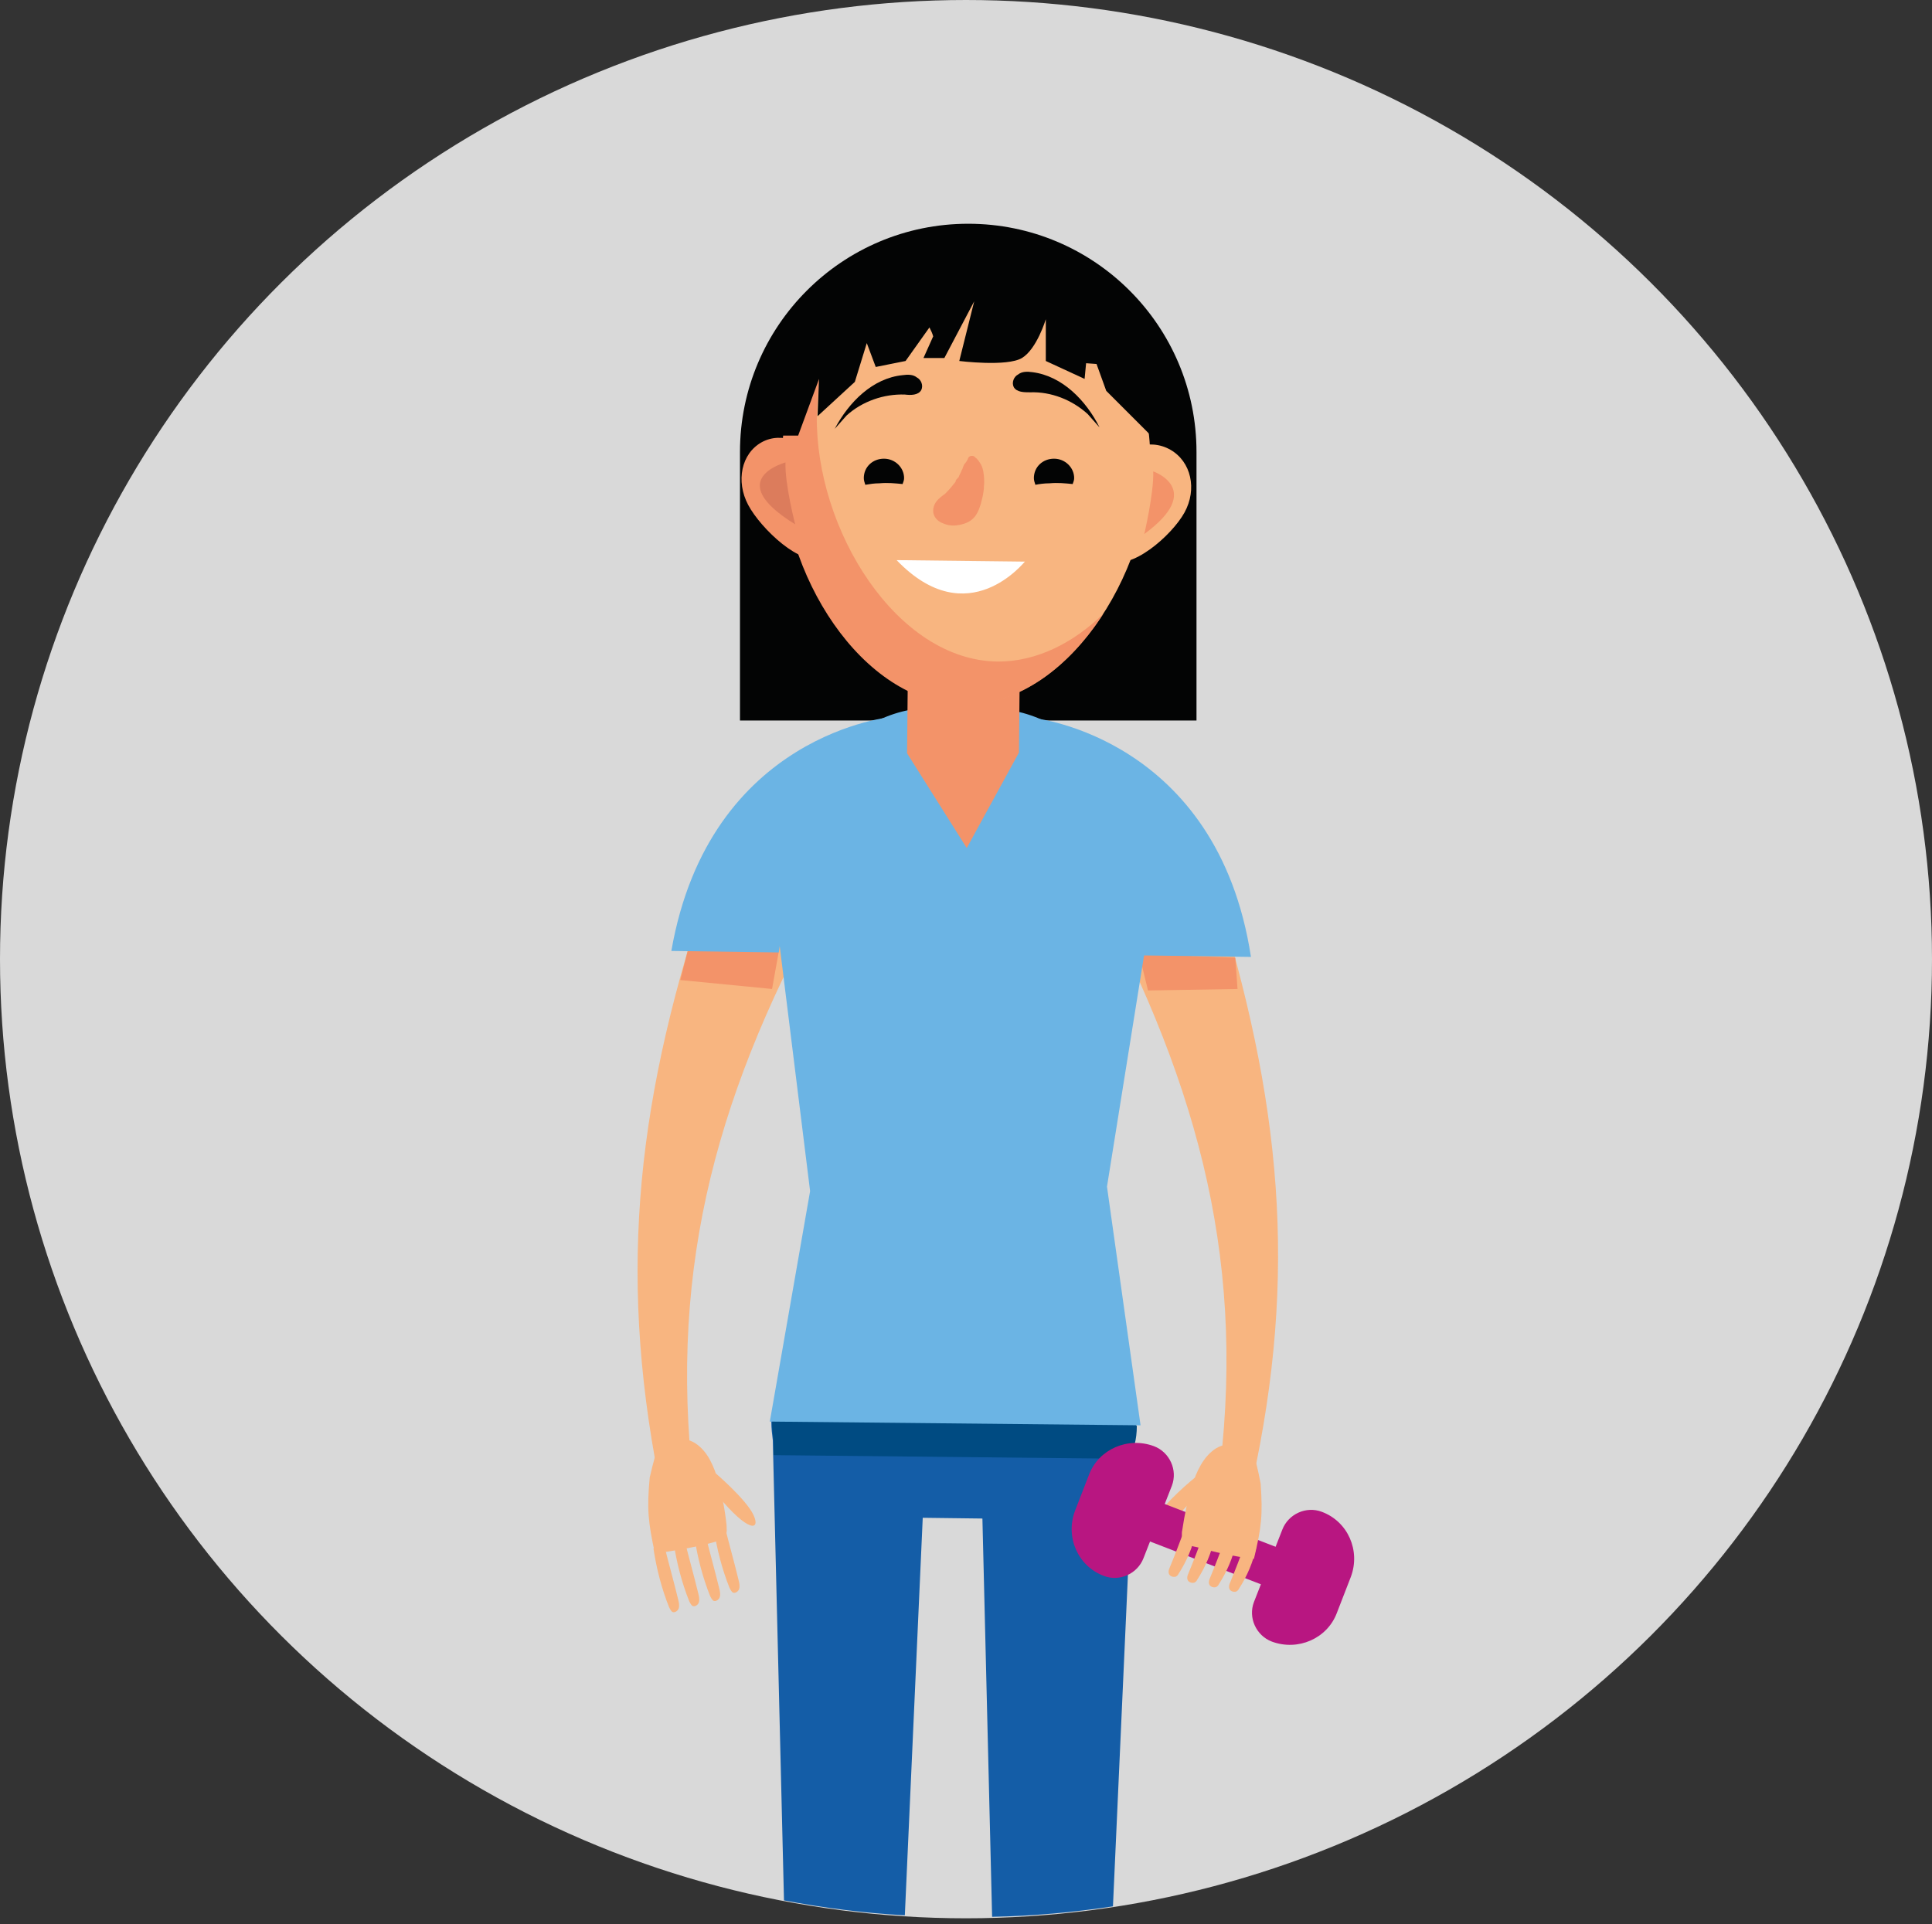 <svg version="1.1" id="Layer_1" xmlns="http://www.w3.org/2000/svg" x="0" y="0" viewBox="0 0 259 258" style="enable-background:new 0 0 259 258" xml:space="preserve"><rect x="0" y="0" width="259" height="258" fill="#333333" stroke="none"/><style>.st2{fill:#030404}.st3{fill:#f8b580}.st4{fill:#f39369}.st5{fill:#6bb4e4}.st9{fill:#b81681}</style><ellipse cx="129.5" cy="128.6" rx="129.5" ry="128.6" style="fill:#d9d9d9"/><path d="m139.8 172.7-23.5-.3c-7-.1-8.4 2.6-8.5 9.6l-4.4 8.6c0 .9.1 1.7.2 2.5l1.5 61.7c5.3 1 10.7 1.7 16.2 2l2.4-53.3 8 .1L133 257c5.5-.1 10.9-.6 16.2-1.4l2.8-62c.2-.8.3-1.7.3-2.5l-4.1-7.9c.2-6.9-1.4-10.4-8.4-10.5z" style="fill:#145da7"/><path class="st2" d="M160.4 96.6H99.2v-36c0-16.9 13.7-30.6 30.6-30.6 16.9 0 30.6 13.7 30.6 30.6v36z"/><path class="st3" d="M164.3 123.9c8.3 28.4 9.5 51.6 2.3 80.3-1.3-.6-2.6-1.2-3.8-1.9 4.7-29.9-1-53.7-14.8-80.6"/><path class="st4" d="m165.6 128.4.3 4.2-12 .2-1.2-4.9z"/><path class="st5" d="M138.7 96.3s24.5 2.6 29 32l-14.4-.2c0 .1-1.9-18.8-14.6-31.8"/><path class="st3" d="M93.5 123.2c-8.9 28.3-10.6 51.4-4.1 80.3l3.9-1.8c-4-30 2.2-53.7 16.6-80.2"/><path class="st4" d="m92.5 126.3-1.3 5.1 12.3 1.2.9-5z"/><path class="st5" d="M119.7 96.1S95.1 98.2 90 127.5l14.4.2c0-.1 2.4-18.9 15.3-31.6"/><path d="m152.4 191.2-5.3-6.1c.1-7-.2-12.3-7.2-12.3l-23.5-.3c-7-.1-9.6 3.2-9.7 10.2l-3.2 8c0 .9.1 1.7.2 2.5v1.9l48.3.5.1-1.9c.2-.8.3-1.6.3-2.5" style="fill:#004b82"/><path class="st5" d="M154.3 122.3c.2-14.9-9.9-27.2-21.4-27.3l-7.8-.1c-11.5-.1-21.1 12-21.2 26.9l4.7 37.9-5.4 30.9 49.7.5-4.5-32 5.9-36.8z"/><path class="st4" d="m121.8 80.3-.2 20.7 8 12.7 7-12.8.2-20.4M100.3 67.7c-1.7-3.2-.9-6.9 1.8-8.4s6.3-.1 8 3.1c1.7 3.2 2.8 10.8.1 12.3-2.7 1.4-8.2-3.8-9.9-7"/><path class="st3" d="M158.8 68.7c1.7-3.1.9-6.8-1.9-8.4-2.8-1.6-6.4-.4-8.2 2.7-1.7 3-2.9 10.6-.1 12.1 2.9 1.6 8.5-3.3 10.2-6.4"/><path class="st3" d="M154.2 62c-.2 15.3-11.4 32.6-25 32.4-13.6-.2-24.5-17.7-24.3-33 .2-15.3 11.3-27.6 25-27.4 13.6.2 24.5 12.7 24.3 28"/><path class="st4" d="M133.8 88.7c-13.6-.1-24.5-17.7-24.3-33 .1-5.6 1.6-10.9 4.2-15.2-5.3 5-8.8 12.5-8.9 21-.2 15.3 10.7 32.8 24.3 33 7.4.1 14.2-5 18.8-12.2-4 3.9-8.9 6.4-14.1 6.4"/><path d="m120.2 75.1 17.2.2c0-.1-7.6 9.8-17.2-.2" style="fill:#fff"/><path class="st4" d="M153.4 71.6s1.3-5.5 1.2-8.4c0 0 7 2.4-1.2 8.4"/><path d="M106.6 70.3s-1.4-5.4-1.3-8.3c.1 0-8.6 2.2 1.3 8.3" style="fill:#dc7c5c"/><path class="st3" d="M88 194.7c.9-1.8 3.5-2.3 5.2-1.2 1.7 1.1 2.5 3.1 3.1 5.1.5 1.9.9 3.9 1.1 5.9 0 .4.1.9-.1 1.3-.3.6-1 .8-1.7 1-2.6.7-5.2 1.1-7.8 1.5-.9-4.2-1.1-5.9-.7-10.2 0 0 .6-2.6.9-3.4"/><path class="st3" d="M87.6 207.6c.4 2.7 1.1 5.4 2.1 7.9.1.2.2.4.4.6.3.2.8-.1.9-.5.1-.4 0-.8-.1-1.2-.6-2.5-1.3-4.9-1.9-7.4M90.3 206.8c.4 2.7 1.1 5.4 2.1 7.9.1.2.2.4.4.6.3.2.8-.1.9-.5.1-.4 0-.8-.1-1.2-.6-2.5-1.3-4.9-1.9-7.4M93.1 206.1c.4 2.7 1.1 5.4 2.1 7.9.1.2.2.4.4.6.3.2.8-.1.9-.5.1-.4 0-.8-.1-1.2-.6-2.5-1.3-4.9-1.9-7.4M95.7 205c.4 2.7 1.1 5.4 2.1 7.9.1.2.2.4.4.6.3.2.8-.1.9-.5.1-.4 0-.8-.1-1.2-.6-2.5-1.3-4.9-1.9-7.4M95.9 197.5s4.1 3.5 5.1 5.6c1 2.1-.6 2.5-4.8-2.6"/><path class="st2" d="M111.9 57.5c1.9-3.6 5.1-6.8 9.1-7.2.7-.1 1.4-.1 1.9.3.6.3.9 1.1.6 1.7-.4.7-1.4.7-2.2.6-2.8-.1-5.7.9-7.8 2.8M147.4 57.3c-1.8-3.6-5-6.9-9-7.4-.7-.1-1.4-.1-1.9.3-.6.3-.9 1.1-.6 1.7.4.7 1.4.7 2.2.7 2.8-.1 5.6 1 7.7 2.9"/><path class="st3" d="M160.2 198.1s-4.2 3.4-5.2 5.5.6 2.5 4.8-2.5"/><path class="st9" d="M170.5 220.1c-2.1-.8-3.2-3.2-2.4-5.3l3.8-9.7c.8-2.1 3.2-3.2 5.3-2.4 3.5 1.3 5.2 5.2 3.9 8.7l-1.9 4.9c-1.3 3.4-5.2 5.1-8.7 3.8M154.7 193.9c2.1.8 3.2 3.2 2.4 5.3l-3.8 9.7c-.8 2.1-3.2 3.2-5.3 2.4-3.5-1.3-5.2-5.2-3.9-8.7l1.9-4.9c1.3-3.4 5.2-5.1 8.7-3.8"/><path transform="rotate(-68.894 162.328 206.904)" class="st9" d="M159.6 194.4h5.4v25h-5.4z"/><path class="st3" d="M168.2 195.5c-.8-1.8-3.4-2.4-5.2-1.3-1.7 1.1-2.6 3.1-3.2 5-.6 1.9-1 3.9-1.3 5.9-.1.4-.1.9.1 1.3.3.6 1 .9 1.7 1 2.5.7 5.1 1.3 7.8 1.6 1-4.2 1.2-5.8.9-10.1 0 0-.5-2.6-.8-3.4"/><path class="st3" d="M168.4 207.5c-.4 1.9-1.2 3.8-2.3 5.5-.1.2-.2.3-.4.4-.4.1-.8-.1-.9-.4-.1-.3 0-.6.1-.8.7-1.7 1.4-3.5 2-5.2M165.7 206.9c-.4 1.9-1.2 3.8-2.3 5.5-.1.2-.2.3-.4.4-.4.1-.8-.1-.9-.4-.1-.3 0-.6.1-.8.7-1.7 1.4-3.5 2-5.2M162.8 206.3c-.4 1.9-1.2 3.8-2.3 5.5-.1.2-.2.3-.4.4-.4.1-.8-.1-.9-.4-.1-.3 0-.6.1-.8.7-1.7 1.4-3.5 2-5.2M160.3 205.5c-.4 1.9-1.2 3.8-2.3 5.5-.1.2-.2.3-.4.4-.4.1-.8-.1-.9-.4-.1-.3 0-.6.1-.8.7-1.7 1.4-3.5 2-5.2"/><path class="st4" d="M131.8 63.1c-.1-.4-.2-.7-.4-1-.2-.3-.4-.6-.7-.8-.2-.3-.8-.2-.9.1-.1.3-.3.6-.5.8-.2.3-.2.6-.4.9-.1.3-.3.6-.4.9.1-.2.1-.1-.1.1l-.1.1c-.1.1-.2.2-.2.4-.4.5-.8 1-1.3 1.5l-.1.1c-.1.1-.3.2-.4.3-.8.6-1.2 1.2-1.2 2 0 .7.5 1.4 1.4 1.7.9.4 1.9.3 2.8 0 1.5-.5 1.9-1.7 2.2-2.7.2-.8.4-1.5.4-2.3.1-.7 0-1.5-.1-2.1"/><path class="st2" d="M117.9 64.8c1.1-.1 2.1 0 3.1.1.1-.3.2-.5.2-.8 0-1.4-1.2-2.6-2.7-2.6-1.5 0-2.7 1.1-2.7 2.6 0 .3.1.6.2.9.6-.1 1.2-.2 1.9-.2M140.7 64.8c1.1-.1 2.1 0 3.1.1.1-.3.2-.5.2-.8 0-1.4-1.2-2.6-2.7-2.6-1.5 0-2.7 1.1-2.7 2.6 0 .3.1.6.2.9.5-.1 1.2-.2 1.9-.2M151.8 44.7c-.8-1.4-1.7-2.8-2.7-4-2.8-3.2-9.2-6.8-9.2-6.8l-6.8-2-6.4 1.6v.2c-5.6-.3-16.8 1.4-22.1 17.9l-1.6 6.8h4l2.8-7.6-.2 5 5-4.6 1.6-5.2 1.2 3.2 4-.8 3.2-4.5c.2.4.4.8.5 1.2l-1.3 2.9h2.8l4-7.6-2 8s6.4.8 8.4-.4c2-1.2 3.2-5.2 3.2-5.2v5.6l5.2 2.4.2-2.1 1.4.1 1.3 3.6 6.4 6.4.4-12.1-3.3-2z"/></svg>